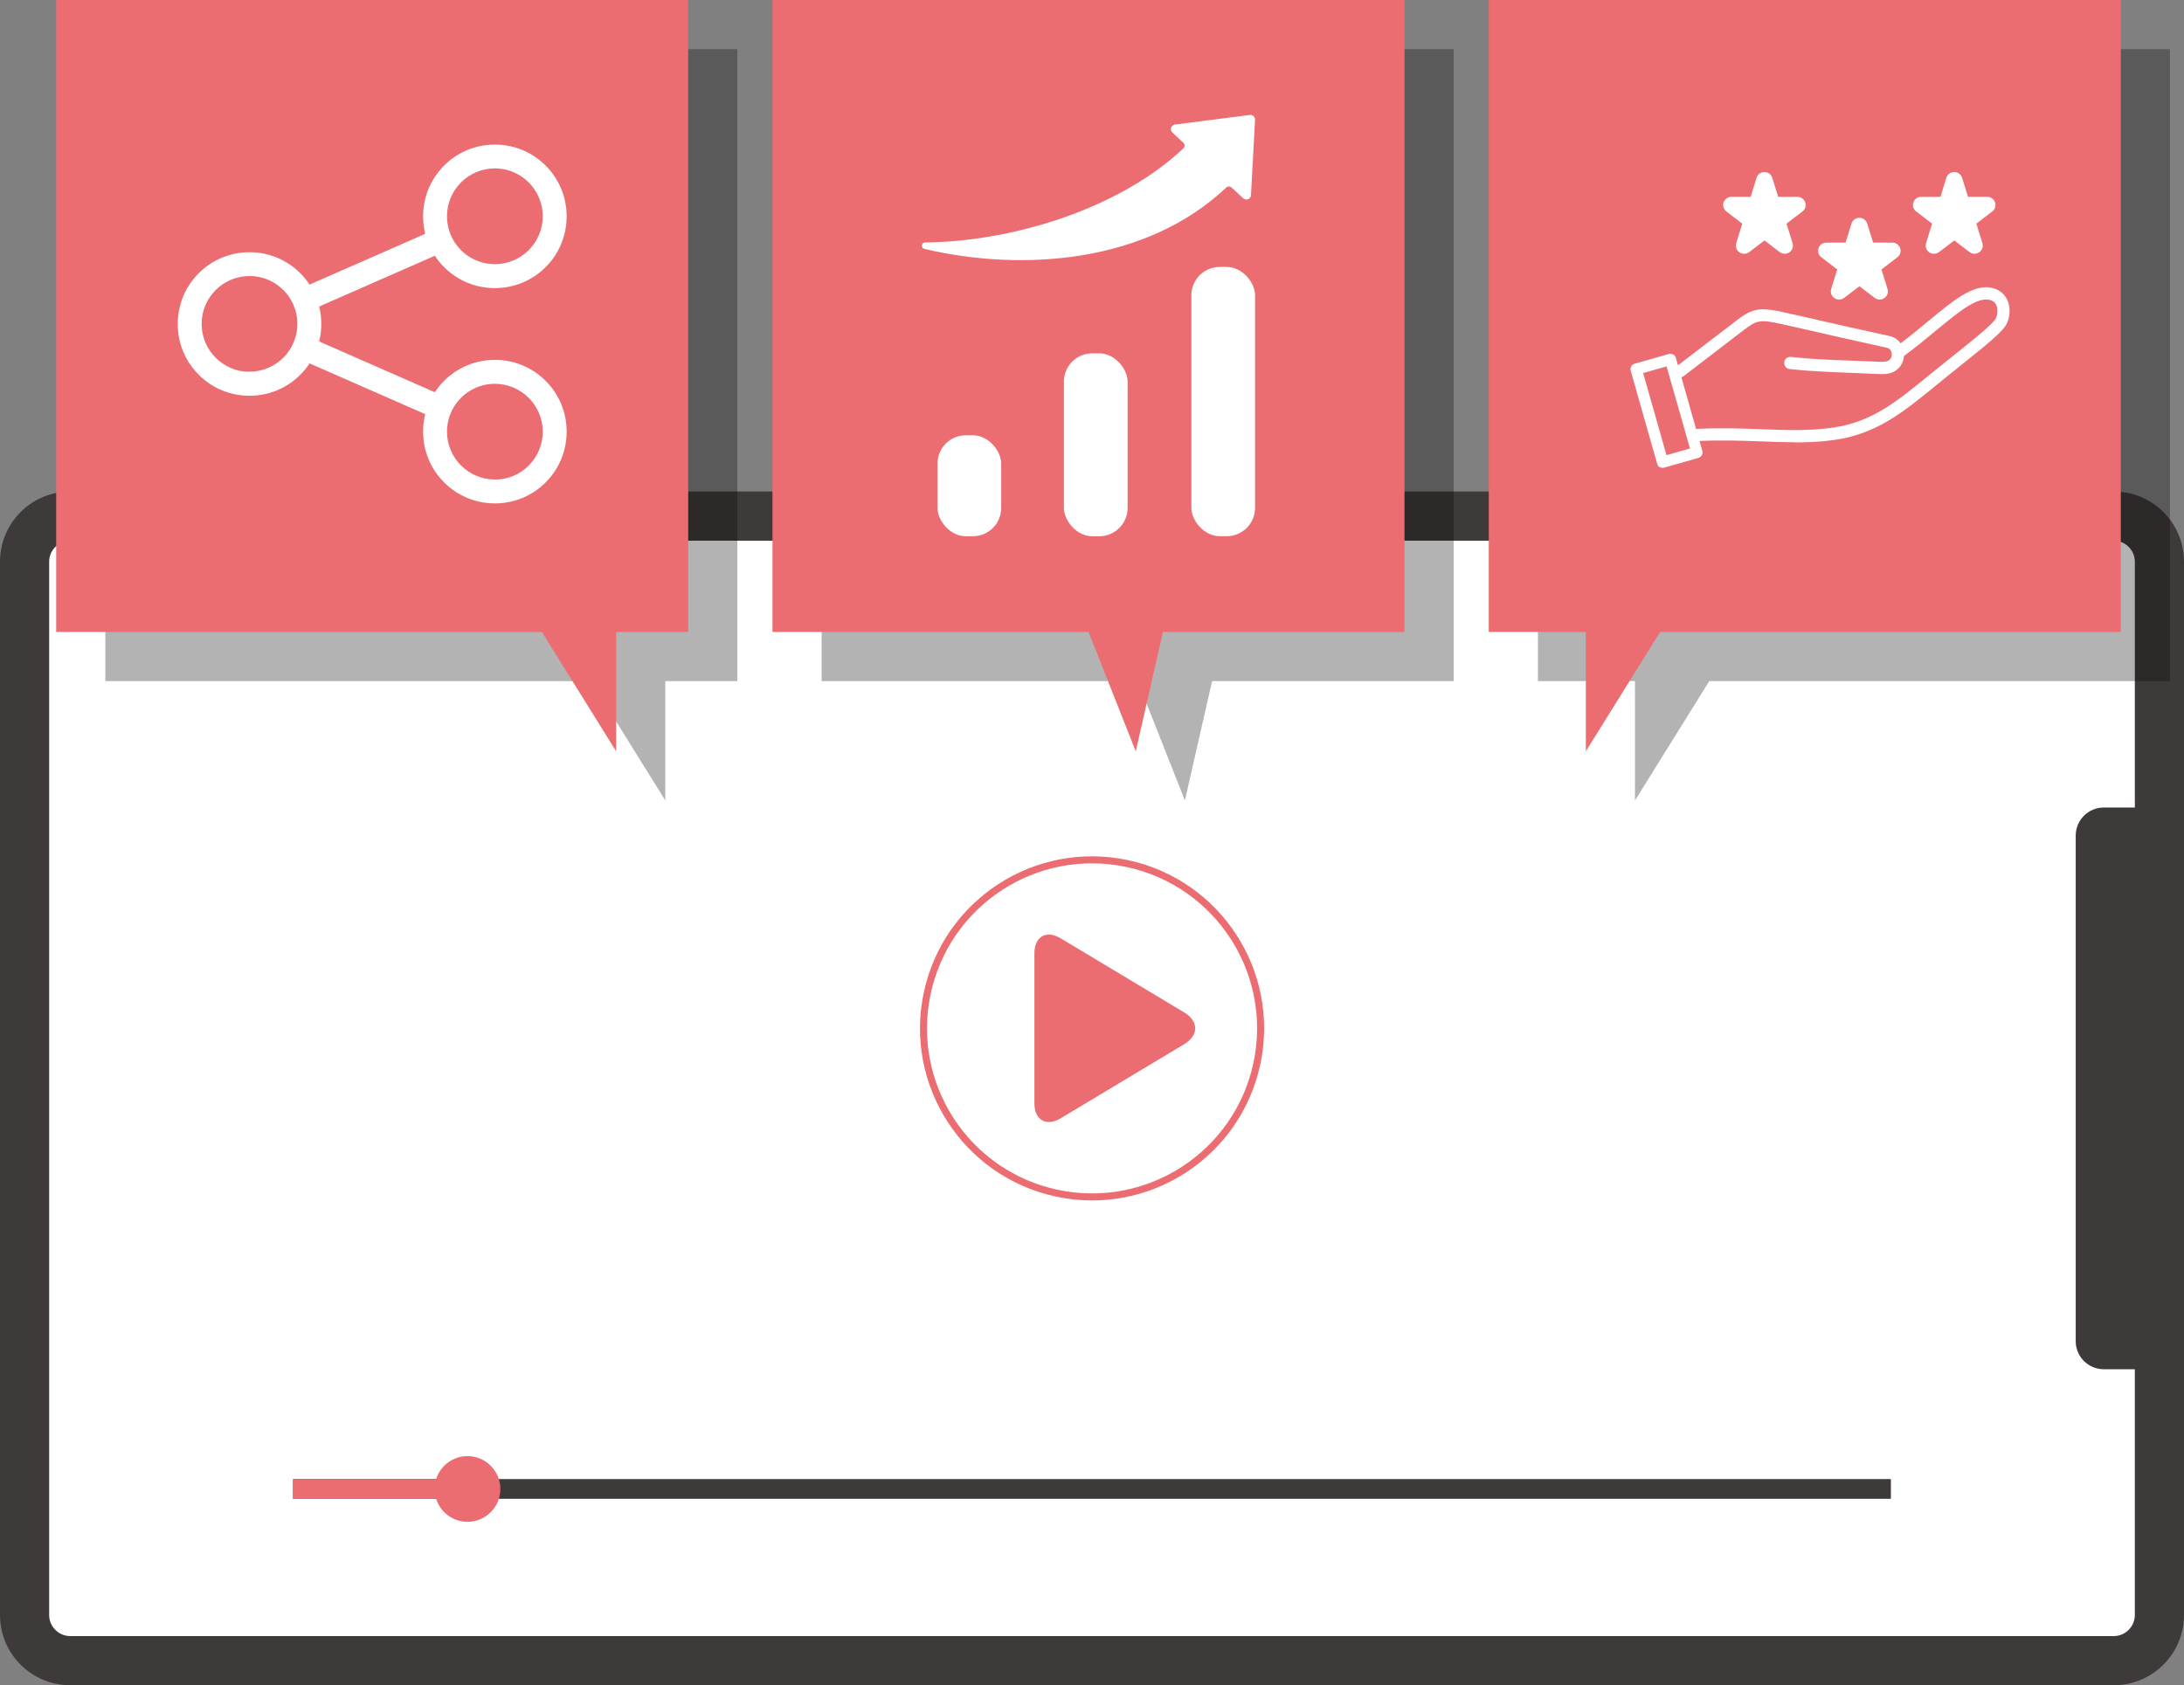 <?xml version="1.0" encoding="UTF-8"?><svg xmlns="http://www.w3.org/2000/svg" viewBox="0 0 311 240"><rect x="0" y="0" width="311" height="240" fill="#808080" stroke="none"/><defs><style>.cls-1{fill:none;stroke:#ec6d71;stroke-miterlimit:10;}.cls-2{fill:#3e3a39;}.cls-3{fill:#fff;}.cls-4{fill:#ec6d71;}.cls-5{mix-blend-mode:multiply;opacity:.3;}.cls-6{isolation:isolate;}</style></defs><g class="cls-6"><g id="_レイヤー_2"><g id="_レイヤー_1-2"><rect class="cls-3" x="3.5" y="73.5" width="304" height="163" rx="6.5" ry="6.5"/><path class="cls-2" d="M301,70v7c1.65,0,3,1.35,3,3v150c0,1.65-1.35,3-3,3H10c-1.65,0-3-1.35-3-3V80c0-1.65,1.35-3,3-3h291v-7M301,70H10C4.48,70,0,74.48,0,80v150c0,5.52,4.48,10,10,10h291c5.52,0,10-4.48,10-10V80c0-5.52-4.48-10-10-10h0Z"/><path class="cls-4" d="M151.06,159.25c-2.07,1.24-3.76.28-3.76-2.13v-21.35c0-2.41,1.69-3.37,3.76-2.13l17.58,10.55c2.07,1.24,2.07,3.27,0,4.51l-17.58,10.55h0Z"/><circle class="cls-1" cx="155.5" cy="146.45" r="24" transform="translate(-20.03 268.17) rotate(-78.02)"/><rect class="cls-2" x="41.74" y="210.64" width="227.52" height="2.81"/><rect class="cls-4" x="41.74" y="210.64" width="24.82" height="2.81"/><path class="cls-4" d="M61.89,212.05c0-2.59,2.1-4.68,4.68-4.68s4.68,2.1,4.68,4.68-2.1,4.68-4.68,4.68-4.68-2.1-4.68-4.68Z"/><path class="cls-2" d="M261.58,149h80v8c0,2.21-1.79,4-4,4h-72c-2.21,0-4-1.79-4-4v-8h0Z" transform="translate(456.58 -146.58) rotate(90)"/><g class="cls-5"><polygon points="94.74 114 94.74 97 105 97 105 7 15 7 15 97 84.16 97 94.74 114"/></g><polygon class="cls-4" points="87.74 107 87.74 90 98 90 98 0 8 0 8 90 77.16 90 87.74 107"/><path class="cls-3" d="M70.47,51.25c-2.73,0-5.3,1.06-7.23,2.99-.5.5-.94,1.04-1.32,1.62l-16.47-7.23c.2-.81.3-1.64.3-2.49s-.1-1.69-.3-2.49l16.47-7.23c.38.58.82,1.12,1.32,1.62,1.93,1.93,4.5,2.99,7.23,2.99s5.3-1.06,7.23-2.99c1.93-1.93,2.99-4.5,2.99-7.23s-1.06-5.3-2.99-7.23c-1.93-1.93-4.5-2.99-7.23-2.99s-5.3,1.06-7.23,2.99c-1.93,1.93-2.99,4.5-2.99,7.23,0,.85.1,1.69.3,2.49l-16.47,7.23c-.38-.58-.82-1.12-1.32-1.62-1.93-1.93-4.5-2.99-7.23-2.99s-5.3,1.06-7.23,2.99c-1.93,1.93-2.99,4.5-2.99,7.23s1.06,5.3,2.99,7.23c1.93,1.93,4.5,2.99,7.23,2.99,2.73,0,5.3-1.06,7.23-2.99.5-.5.94-1.04,1.32-1.62l16.47,7.23c-.2.81-.3,1.64-.3,2.49,0,2.73,1.06,5.3,2.99,7.23,1.93,1.93,4.5,2.99,7.23,2.99s5.3-1.06,7.23-2.99c1.93-1.93,2.99-4.5,2.99-7.23s-1.06-5.3-2.99-7.23c-1.93-1.93-4.5-2.99-7.23-2.99ZM63.65,30.8c0-3.76,3.06-6.82,6.82-6.82s6.82,3.06,6.82,6.82c0,3.76-3.06,6.82-6.82,6.82-2.17,0-4.11-1.02-5.36-2.6-.7-.89-1.18-1.96-1.37-3.12-.06-.36-.09-.72-.09-1.09ZM35.53,52.95c-3.76,0-6.82-3.06-6.82-6.82,0-3.76,3.06-6.82,6.82-6.82,2.17,0,4.11,1.02,5.36,2.6.7.89,1.18,1.96,1.37,3.12.06.36.09.72.09,1.09s-.03.74-.09,1.09c-.19,1.16-.67,2.23-1.37,3.12-1.25,1.58-3.19,2.6-5.36,2.6ZM70.47,68.29c-3.76,0-6.82-3.06-6.82-6.82,0-.37.03-.74.09-1.09.19-1.16.67-2.23,1.37-3.12,1.25-1.58,3.19-2.6,5.36-2.6,3.76,0,6.82,3.06,6.82,6.82s-3.06,6.82-6.82,6.82Z"/><g class="cls-5"><polygon points="168.73 114 162.01 97 117 97 117 7 207 7 207 97 172.6 97 168.73 114"/></g><polygon class="cls-4" points="161.73 107 155.01 90 110 90 110 0 200 0 200 90 165.6 90 161.73 107"/><g id="_グラフ"><rect class="cls-3" x="133.5" y="61.99" width="9.07" height="14.38" rx="4.03" ry="4.03"/><rect class="cls-3" x="151.5" y="50.32" width="9.07" height="26.05" rx="4.03" ry="4.03"/><rect class="cls-3" x="169.65" y="38.02" width="9.07" height="38.34" rx="4.03" ry="4.03"/></g><g id="_矢印"><path class="cls-3" d="M178.72,17.06l-.58,10.73c-.03.56-.7.83-1.11.45l-1.67-1.55c-.2-.19-.52-.19-.73,0-11.33,10.76-28.96,12.06-42.99,8.76-.54-.13-.45-.92.1-.92,12.64-.13,27.78-4.89,36.78-13.41.22-.21.22-.57,0-.78l-1.57-1.46c-.41-.38-.19-1.07.36-1.14l10.66-1.37c.41-.05.76.28.74.69Z"/></g><g class="cls-5"><polygon points="232.82 114 243.4 97 309 97 309 7 219 7 219 97 232.82 97 232.82 114"/></g><polygon class="cls-4" points="225.82 107 236.4 90 302 90 302 0 212 0 212 90 225.82 90 225.82 107"/><path class="cls-4" d="M283.71,42.43c-3.18-1.97-7.48,3.22-13.8,7.87l-.28.12c-.11-.68-.57-1.29-1.33-1.45-7.49-1.62-11.24-2.55-15.99-3.58-.93-.16-1.88-.33-2.77-.12-.86.2-1.58.74-2.27,1.26-2.52,1.89-6.17,4.76-8.69,6.65l2.56,9.01c7.57-.38,13.31.7,19.43-.19,6.33-.92,10.08-4.45,15.35-8.7,4.09-3.3,7.87-6.16,8.44-7.34s.42-2.8-.66-3.53Z"/><path class="cls-3" d="M239.2,53.8c-.26,0-.52-.12-.7-.35-.29-.38-.21-.93.17-1.22,1.25-.94,2.82-2.15,4.34-3.32,1.52-1.17,3.09-2.38,4.35-3.33.73-.55,1.55-1.16,2.6-1.41,1.07-.25,2.16-.06,3.12.11.01,0,.02,0,.03,0,2.11.46,3.98.88,6.14,1.38,2.66.61,5.67,1.3,9.84,2.2,1.32.29,2.17,1.52,2.02,2.94-.13,1.22-1.06,2.46-2.87,2.47-.02,0-.03,0-.05,0-.08,0-.18.02-.3.01-1.44-.07-2.78-.12-4.08-.17-3.33-.13-6.2-.24-8.97-.55-.48-.05-.82-.48-.77-.96.05-.48.48-.82.96-.77,2.71.31,5.55.42,8.85.54,1.3.05,2.64.1,4.08.17.01,0,.03,0,.04,0,.06,0,.14-.02.23-.02.96,0,1.13-.64,1.15-.92.05-.43-.14-.95-.66-1.07-4.18-.91-7.2-1.6-9.86-2.21-2.15-.49-4.01-.92-6.11-1.37-.83-.15-1.68-.29-2.4-.12-.69.16-1.33.64-1.95,1.11-1.25.94-2.82,2.15-4.33,3.32-1.52,1.17-3.09,2.38-4.35,3.33-.16.12-.34.17-.52.17Z"/><path class="cls-3" d="M255.54,62.98c-1.58,0-3.17-.06-4.8-.12-2.79-.1-5.68-.21-8.93-.05-.48.02-.89-.35-.91-.82-.02-.48.35-.89.82-.91,3.32-.17,6.25-.06,9.08.05,3.54.13,6.88.26,10.27-.24,5.47-.8,8.97-3.66,13.41-7.28.49-.4,1-.81,1.52-1.23.74-.59,1.46-1.17,2.16-1.73,2.78-2.22,5.66-4.52,6.04-5.3.38-.8.33-1.96-.35-2.42-1.82-1.11-4.64,1.23-8.21,4.18-1.37,1.14-2.93,2.42-4.6,3.65-.39.28-.93.2-1.21-.18s-.2-.93.18-1.21c1.63-1.2,3.17-2.47,4.52-3.59,2.01-1.66,3.75-3.1,5.34-3.98,1.94-1.07,3.54-1.18,4.9-.34,0,0,.02.01.02.02,1.51,1.01,1.68,3.14.96,4.63-.52,1.09-2.71,2.87-6.52,5.91-.7.56-1.42,1.13-2.15,1.73-.52.42-1.02.83-1.51,1.23-2.23,1.82-4.34,3.54-6.58,4.88-2.5,1.5-4.95,2.38-7.68,2.78-1.95.28-3.86.37-5.79.37Z"/><rect class="cls-4" x="234.77" y="51.62" width="5.09" height="13.77" transform="translate(-6.95 67.21) rotate(-15.89)"/><path class="cls-3" d="M236.75,66.63c-.14,0-.27-.03-.39-.1-.19-.1-.32-.28-.38-.48l-3.77-13.25c-.12-.43.13-.87.55-1l4.89-1.39c.21-.06.43-.03.61.07.19.1.32.28.38.48l3.77,13.25c.12.43-.13.87-.55,1l-4.89,1.39c-.07.02-.15.03-.22.03ZM233.98,53.13l3.33,11.69,3.34-.95-3.33-11.69-3.34.95Z"/><path class="cls-3" d="M251.62,25.54l.92,2.98c.05.16.2.28.38.28h3.02c.38,0,.54.48.24.71l-2.48,1.89c-.13.1-.19.27-.14.43l.94,3.03c.11.37-.31.66-.61.43l-2.4-1.83c-.14-.11-.34-.11-.48,0l-2.4,1.83c-.3.23-.73-.06-.61-.43l.94-3.03c.05-.16,0-.33-.14-.43l-2.48-1.89c-.3-.23-.14-.71.24-.71h3.02c.17,0,.32-.11.38-.28l.92-2.98c.11-.37.64-.37.75,0Z"/><path class="cls-3" d="M248.36,36.14c-.23,0-.47-.07-.67-.21-.42-.29-.6-.82-.45-1.3l.86-2.78-2.26-1.73c-.4-.3-.56-.83-.4-1.3.16-.48.61-.79,1.11-.79h2.74s.84-2.71.84-2.71c.15-.49.6-.82,1.12-.82h0c.52,0,.96.33,1.12.82l.84,2.71h2.74c.5,0,.95.32,1.11.79.16.48,0,1-.4,1.3l-2.26,1.73.86,2.78c.15.49-.03,1.01-.45,1.3-.42.29-.97.28-1.38-.03l-2.17-1.66-2.17,1.66c-.21.16-.46.24-.71.24ZM251.24,32.6c.25,0,.5.08.71.24l1.45,1.11-.58-1.89c-.14-.47.02-.98.41-1.27l1.58-1.21h-1.89c-.52,0-.96-.33-1.12-.82l-.56-1.8-.56,1.8c-.15.49-.6.82-1.12.82h-1.89s1.58,1.21,1.58,1.21c.39.3.55.81.41,1.27l-.58,1.89,1.45-1.11c.21-.16.46-.24.71-.24Z"/><path class="cls-3" d="M278.65,25.54l.92,2.98c.05.16.2.28.38.28h3.02c.38,0,.54.48.24.71l-2.48,1.89c-.13.1-.19.27-.14.43l.94,3.03c.11.37-.31.66-.61.43l-2.4-1.83c-.14-.11-.34-.11-.48,0l-2.4,1.83c-.3.23-.73-.06-.61-.43l.94-3.03c.05-.16,0-.33-.14-.43l-2.48-1.89c-.3-.23-.14-.71.24-.71h3.02c.17,0,.32-.11.38-.28l.92-2.98c.11-.37.64-.37.75,0Z"/><path class="cls-3" d="M275.39,36.14c-.23,0-.47-.07-.67-.21-.42-.29-.6-.82-.45-1.3l.86-2.78-2.26-1.73c-.4-.3-.56-.83-.4-1.3.16-.48.61-.79,1.11-.79h2.74s.84-2.71.84-2.71c.15-.49.6-.82,1.12-.82s.96.33,1.12.82h0s.84,2.71.84,2.71h2.74c.5,0,.95.32,1.11.79.16.48,0,1-.4,1.3l-2.26,1.73.86,2.78c.15.49-.03,1.01-.45,1.3-.42.29-.97.28-1.38-.03l-2.17-1.66-2.17,1.66c-.21.16-.46.24-.71.24ZM274.71,29.57l1.58,1.21c.39.3.55.81.41,1.27l-.58,1.89,1.45-1.11c.42-.32,1-.32,1.42,0l1.45,1.11-.58-1.89c-.14-.47.02-.98.41-1.27l1.58-1.21h-1.89c-.52,0-.96-.33-1.12-.82l-.56-1.8-.56,1.8c-.15.49-.6.82-1.12.82h-1.89Z"/><path class="cls-3" d="M265.13,32.06l.92,2.98c.05.16.2.28.38.28h3.02c.38,0,.54.48.24.71l-2.48,1.89c-.13.1-.19.27-.14.43l.94,3.03c.11.37-.31.66-.61.43l-2.4-1.83c-.14-.11-.34-.11-.48,0l-2.4,1.83c-.3.23-.73-.06-.61-.43l.94-3.03c.05-.16,0-.33-.14-.43l-2.48-1.89c-.3-.23-.14-.71.24-.71h3.02c.17,0,.32-.11.38-.28l.92-2.98c.11-.37.64-.37.75,0Z"/><path class="cls-3" d="M261.88,42.66c-.23,0-.47-.07-.67-.21-.42-.29-.6-.82-.45-1.3l.86-2.78-2.26-1.73c-.4-.3-.56-.83-.4-1.3.16-.48.61-.79,1.11-.79h2.74s.84-2.71.84-2.71c.15-.49.6-.82,1.12-.82.52,0,.96.33,1.12.82l.84,2.71h2.74c.5,0,.95.32,1.11.79.16.48,0,1-.4,1.3l-2.26,1.73.86,2.78c.15.49-.03,1.01-.45,1.3-.42.29-.97.28-1.38-.03l-2.17-1.66-2.17,1.66c-.21.16-.46.24-.71.24ZM261.2,36.09l1.58,1.21c.39.3.55.81.41,1.27l-.58,1.89,1.45-1.11c.42-.32,1-.32,1.42,0l1.45,1.11-.58-1.89c-.14-.47.02-.98.41-1.27l1.58-1.21h-1.89c-.52,0-.96-.33-1.12-.82l-.56-1.8-.56,1.8c-.15.49-.6.82-1.12.82h-1.89ZM264.39,32.29h0s0,0,0,0h0Z"/></g></g></g></svg>